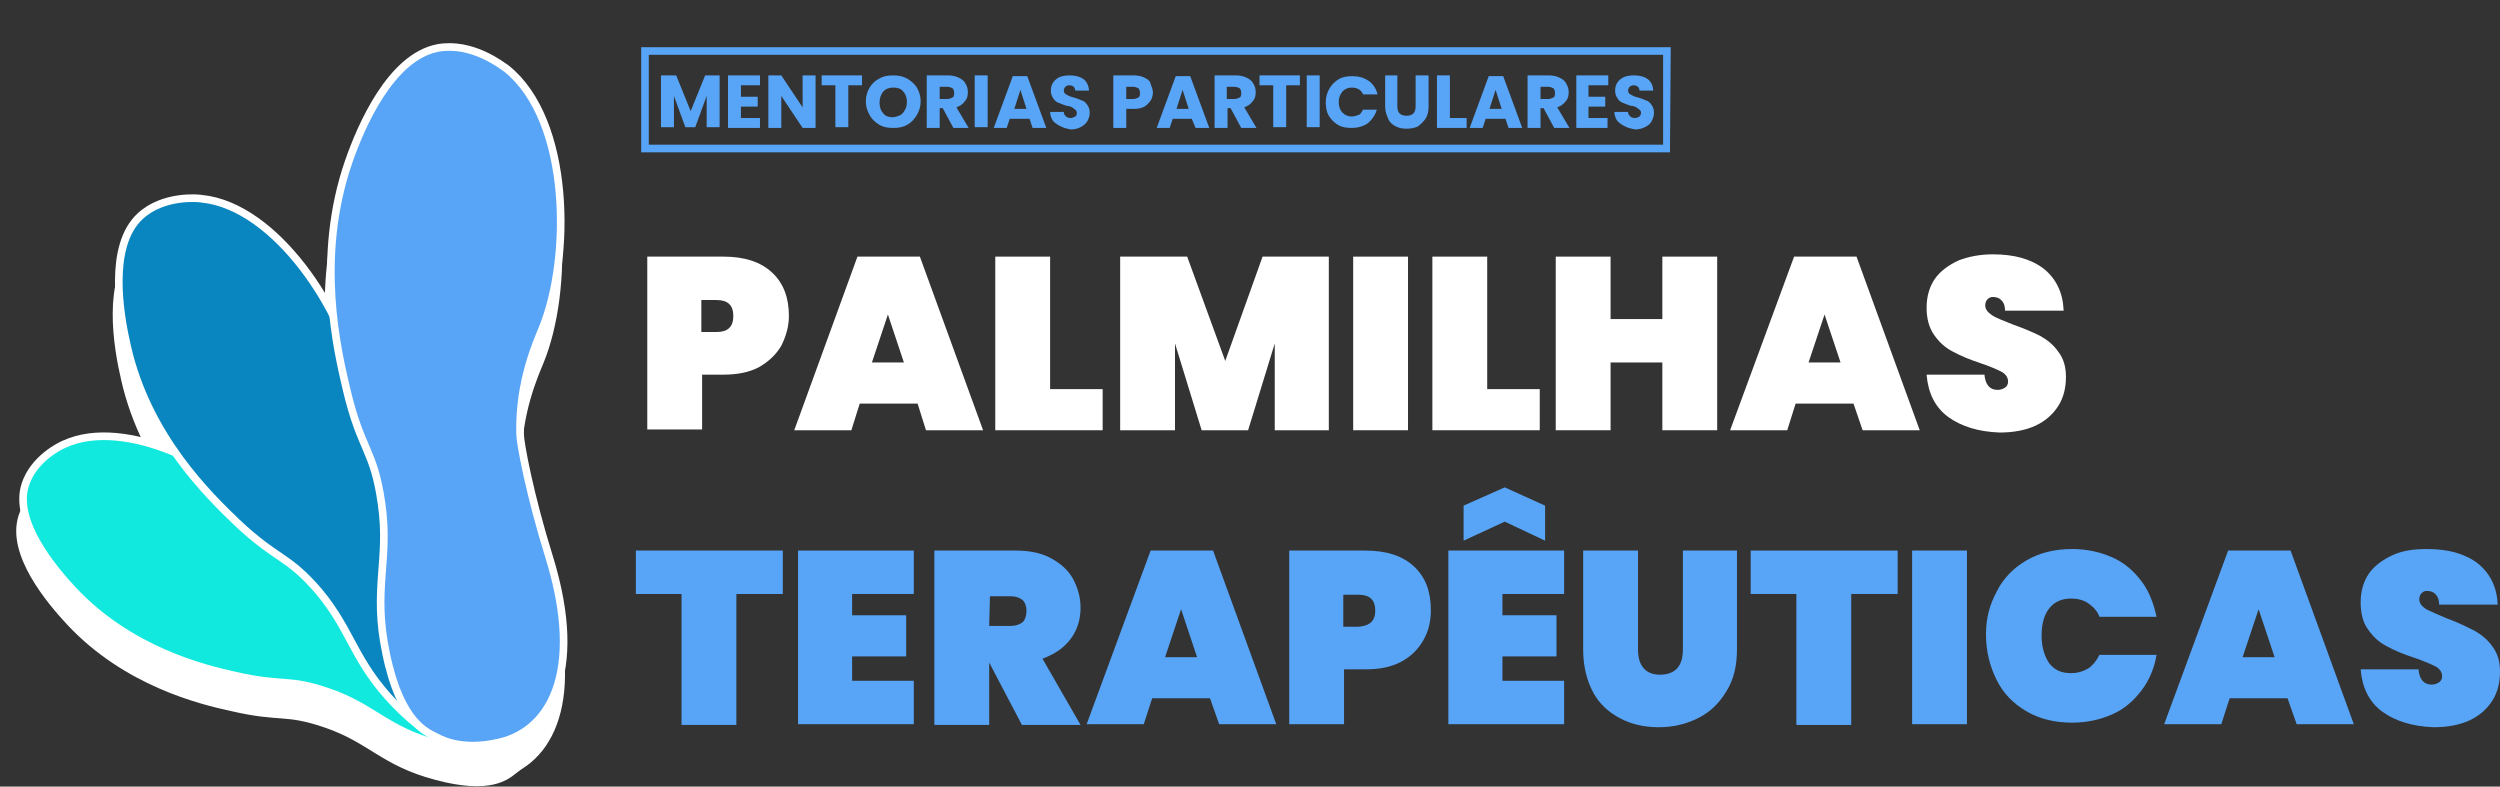 <?xml version="1.0" encoding="utf-8"?>
<!-- Generator: Adobe Illustrator 27.2.0, SVG Export Plug-In . SVG Version: 6.00 Build 0)  -->
<svg version="1.1" id="Layer_2_00000113343669170986248240000001221335897059313075_"
	 xmlns="http://www.w3.org/2000/svg" xmlns:xlink="http://www.w3.org/1999/xlink" x="0px" y="0px" viewBox="0 0 328.3 103.3"
	 style="enable-background:new 0 0 328.3 103.3;" xml:space="preserve">
<rect x="0" y="0" width="328.3" height="103.3" fill="#333333" stroke="none"/>
<style type="text/css">
	.st0{fill:#FFFFFF;}
	.st1{fill:#58A5F7;}
	.st2{fill:#FFFFFF;stroke:#FFFFFF;stroke-miterlimit:10;}
	.st3{fill:#11E9DE;stroke:#FFFFFF;stroke-miterlimit:10;}
	.st4{fill:#0986BF;stroke:#FFFFFF;stroke-miterlimit:10;}
	.st5{fill:#58A5F7;stroke:#FFFFFF;stroke-miterlimit:10;}
</style>
<g id="Layer_2-2">
	<g>
		<g>
			<path class="st0" d="M102.6,45.4c-0.7,1.2-1.7,2.1-2.9,2.8c-1.3,0.7-2.9,1-4.7,1h-2.8v7.2H85V33.7h10c2.8,0,4.9,0.7,6.4,2.1
				c1.5,1.4,2.2,3.3,2.2,5.7C103.6,42.9,103.2,44.2,102.6,45.4L102.6,45.4L102.6,45.4z M96.3,41.5c0-1.4-0.7-2.1-2.2-2.1h-2v4.2h2
				C95.6,43.6,96.3,42.9,96.3,41.5L96.3,41.5L96.3,41.5z"/>
			<path class="st0" d="M120.5,53h-7.6l-1.1,3.5h-7.5l8.3-22.8h8.2l8.3,22.8h-7.5C121.6,56.5,120.5,53,120.5,53z M118.7,47.6
				l-2.1-6.3l-2.1,6.3H118.7L118.7,47.6z"/>
			<path class="st0" d="M137.9,51.1h6.9v5.4h-14.1V33.7h7.2L137.9,51.1L137.9,51.1L137.9,51.1z"/>
			<path class="st0" d="M174.5,33.7v22.8h-7.1V45.1l-3.5,11.4h-6.1l-3.5-11.4v11.4h-7.2V33.7h8.8l5,13.7l4.9-13.7H174.5L174.5,33.7
				L174.5,33.7z"/>
			<path class="st0" d="M184.9,33.7v22.8h-7.2V33.7H184.9z"/>
			<path class="st0" d="M195.3,51.1h6.9v5.4h-14.1V33.7h7.2L195.3,51.1L195.3,51.1L195.3,51.1z"/>
			<path class="st0" d="M225.5,33.7v22.8h-7.2v-8.9h-6.8v8.9h-7.2V33.7h7.2v8.2h6.8v-8.2H225.5z"/>
			<path class="st0" d="M243.4,53h-7.6l-1.1,3.5h-7.5l8.4-22.8h8.2l8.3,22.8h-7.5L243.4,53L243.4,53L243.4,53z M241.7,47.6l-2.1-6.3
				l-2.1,6.3H241.7L241.7,47.6L241.7,47.6z"/>
			<path class="st0" d="M255.9,54.8c-1.8-1.3-2.7-3.2-2.9-5.6h7.6c0.1,1.3,0.7,2,1.7,2c0.4,0,0.7-0.1,1-0.3s0.4-0.5,0.4-0.8
				c0-0.5-0.3-1-0.9-1.3s-1.5-0.7-2.7-1.1c-1.5-0.5-2.7-1-3.6-1.5c-1-0.5-1.8-1.2-2.5-2.2s-1-2.2-1-3.6c0-1.5,0.4-2.8,1.1-3.8
				s1.8-1.8,3.1-2.4c1.3-0.5,2.8-0.8,4.5-0.8c2.8,0,5,0.6,6.7,1.9c1.6,1.3,2.5,3.1,2.6,5.5h-7.7c0-0.7-0.2-1.1-0.5-1.4
				s-0.7-0.4-1.1-0.4c-0.3,0-0.5,0.1-0.7,0.3s-0.3,0.5-0.3,0.8c0,0.5,0.3,0.9,0.9,1.3s1.5,0.7,2.7,1.2c1.4,0.5,2.6,1,3.6,1.5
				c0.9,0.5,1.8,1.2,2.4,2.1c0.7,0.9,1,2,1,3.3c0,1.4-0.3,2.7-1,3.8s-1.7,2-3,2.6s-2.9,0.9-4.7,0.9C259.8,56.7,257.6,56,255.9,54.8
				L255.9,54.8L255.9,54.8z"/>
			<path class="st1" d="M102.8,72.3V78h-6.1v17.2h-7.2V78h-6v-5.7C83.6,72.3,102.9,72.3,102.8,72.3z"/>
			<path class="st1" d="M111.9,78v2.8h7.1v5.4h-7.1v3.2h8.1v5.7h-15.2V72.3H120V78H111.9z"/>
			<path class="st1" d="M134.2,95.2l-4.3-8.2l0,0v8.2h-7.2V72.3h10.6c1.9,0,3.4,0.3,4.7,1s2.3,1.6,2.9,2.7s1,2.4,1,3.8
				c0,1.5-0.4,2.9-1.3,4.1s-2.1,2-3.7,2.6l5,8.7H134.2L134.2,95.2L134.2,95.2z M129.9,82.2h2.8c0.7,0,1.2-0.2,1.6-0.5
				c0.3-0.3,0.5-0.8,0.5-1.5c0-0.6-0.2-1.1-0.5-1.4c-0.4-0.3-0.9-0.5-1.5-0.5H130L129.9,82.2L129.9,82.2L129.9,82.2z"/>
			<path class="st1" d="M158.9,91.7h-7.6l-1.1,3.4h-7.5l8.4-22.8h8.2l8.3,22.8h-7.5L158.9,91.7L158.9,91.7L158.9,91.7z M157.2,86.3
				l-2.1-6.3l-2.1,6.3H157.2L157.2,86.3L157.2,86.3z"/>
			<path class="st1" d="M186.9,84.1c-0.7,1.2-1.6,2.1-2.9,2.8s-2.9,1-4.7,1h-2.8v7.2h-7.2V72.3h10c2.8,0,4.9,0.7,6.4,2.1
				s2.2,3.3,2.2,5.7C187.9,81.6,187.6,82.9,186.9,84.1L186.9,84.1L186.9,84.1z M180.6,80.2c0-1.4-0.7-2.1-2.2-2.1h-2v4.2h2
				C179.9,82.2,180.6,81.5,180.6,80.2L180.6,80.2L180.6,80.2z"/>
			<path class="st1" d="M197.3,78v2.8h7.1v5.4h-7.1v3.2h8.1v5.7h-15.2V72.3h15.2V78H197.3z M197.6,68.5l-5.4,2.5v-4.6l5.4-2.4
				l5.3,2.4V71L197.6,68.5z"/>
			<path class="st1" d="M215.1,72.3v12.9c0,1.1,0.2,1.9,0.7,2.5s1.2,0.9,2.2,0.9s1.8-0.3,2.3-0.9s0.7-1.4,0.7-2.5V72.3h7.1v12.9
				c0,2.2-0.4,4-1.4,5.6c-0.9,1.5-2.1,2.7-3.7,3.5c-1.6,0.8-3.3,1.2-5.2,1.2s-3.6-0.4-5.1-1.2c-1.5-0.8-2.7-1.9-3.5-3.4
				s-1.3-3.4-1.3-5.6v-13H215.1z"/>
			<path class="st1" d="M249.2,72.3V78h-6.1v17.2h-7.2V78h-6v-5.7H249.2z"/>
			<path class="st1" d="M258.3,72.3v22.8h-7.2V72.3H258.3z"/>
			<path class="st1" d="M262.2,77.7c0.9-1.8,2.2-3.1,3.9-4.1s3.7-1.5,6-1.5c2,0,3.7,0.4,5.3,1.1s2.8,1.8,3.8,3.1
				c1,1.3,1.6,2.9,2,4.7h-7.5c-0.3-0.8-0.8-1.3-1.5-1.8c-0.6-0.4-1.4-0.6-2.2-0.6c-1.2,0-2.2,0.4-2.9,1.3c-0.7,0.9-1,2.1-1,3.6
				s0.4,2.7,1,3.6c0.7,0.9,1.6,1.3,2.9,1.3c0.8,0,1.5-0.2,2.2-0.6c0.6-0.4,1.1-1,1.5-1.8h7.5c-0.3,1.8-1,3.4-2,4.7
				c-1,1.3-2.2,2.4-3.8,3.1c-1.6,0.7-3.3,1.1-5.3,1.1c-2.3,0-4.3-0.5-6-1.5s-3-2.3-3.9-4.1c-0.9-1.8-1.4-3.8-1.4-6
				S261.3,79.4,262.2,77.7C262.2,77.6,262.2,77.7,262.2,77.7z"/>
			<path class="st1" d="M300.4,91.7h-7.6l-1.1,3.4h-7.5l8.4-22.8h8.2l8.3,22.8h-7.5L300.4,91.7z M298.7,86.3l-2.1-6.3l-2.1,6.3
				H298.7L298.7,86.3z"/>
			<path class="st1" d="M312.9,93.5c-1.8-1.3-2.7-3.2-2.9-5.6h7.6c0.1,1.3,0.7,2,1.7,2c0.4,0,0.7-0.1,1-0.3c0.3-0.2,0.4-0.5,0.4-0.8
				c0-0.5-0.3-1-0.9-1.3s-1.5-0.7-2.7-1.1c-1.5-0.5-2.7-1-3.6-1.5c-1-0.5-1.8-1.2-2.5-2.2c-0.7-0.9-1-2.2-1-3.6
				c0-1.5,0.4-2.8,1.1-3.8s1.8-1.8,3.1-2.4s2.8-0.8,4.5-0.8c2.8,0,5,0.6,6.7,1.9c1.6,1.3,2.5,3.1,2.6,5.4h-7.7
				c0-0.7-0.2-1.1-0.5-1.4s-0.7-0.4-1.1-0.4c-0.3,0-0.5,0.1-0.7,0.3c-0.2,0.2-0.3,0.5-0.3,0.8c0,0.5,0.3,0.9,0.9,1.3
				c0.6,0.3,1.5,0.7,2.7,1.2c1.4,0.5,2.6,1.1,3.6,1.6c0.9,0.5,1.8,1.2,2.4,2.1c0.7,0.9,1,2,1,3.3c0,1.4-0.3,2.7-1,3.8s-1.7,2-3,2.6
				s-2.9,0.9-4.7,0.9C316.8,95.4,314.6,94.7,312.9,93.5L312.9,93.5L312.9,93.5z"/>
		</g>
		<g>
			<g>
				<path class="st1" d="M219.3,20H84.2V6.2h135.2L219.3,20L219.3,20z M85.2,19h133.2V7.2H85.2V19z"/>
			</g>
			<g>
				<path class="st1" d="M94.5,9.9v6.8h-1.7v-4.1l-1.5,4.1h-1.3l-1.5-4.1v4.1h-1.7V9.9h2l1.9,4.7l1.9-4.7H94.5z"/>
				<path class="st1" d="M97.3,11.3v1.4h2.2V14h-2.2v1.5h2.5v1.3h-4.2V9.9h4.2v1.3H97.3z"/>
				<path class="st1" d="M107.1,16.8h-1.7l-2.8-4.2v4.2h-1.7V9.9h1.7l2.8,4.2V9.9h1.7V16.8z"/>
				<path class="st1" d="M113.2,9.9v1.3h-1.8v5.5h-1.7v-5.5h-1.8V9.9H113.2z"/>
				<path class="st1" d="M115.5,16.4c-0.5-0.3-1-0.7-1.3-1.3c-0.3-0.5-0.5-1.1-0.5-1.8c0-0.7,0.2-1.3,0.5-1.8
					c0.3-0.5,0.7-0.9,1.3-1.2c0.5-0.3,1.1-0.4,1.8-0.4s1.2,0.1,1.8,0.4c0.5,0.3,1,0.7,1.3,1.2c0.3,0.5,0.5,1.1,0.5,1.8
					c0,0.7-0.2,1.3-0.5,1.8c-0.3,0.5-0.7,1-1.3,1.3c-0.5,0.3-1.1,0.4-1.8,0.4S116,16.7,115.5,16.4z M118.6,14.8
					c0.3-0.4,0.5-0.8,0.5-1.4c0-0.6-0.2-1.1-0.5-1.4c-0.3-0.4-0.8-0.5-1.3-0.5c-0.6,0-1,0.2-1.3,0.5c-0.3,0.4-0.5,0.8-0.5,1.5
					c0,0.6,0.2,1.1,0.5,1.4c0.3,0.4,0.8,0.5,1.3,0.5C117.8,15.3,118.3,15.2,118.6,14.8z"/>
				<path class="st1" d="M125.2,16.8l-1.4-2.6h-0.4v2.6h-1.7V9.9h2.8c0.5,0,1,0.1,1.4,0.3s0.7,0.4,0.9,0.8c0.2,0.3,0.3,0.7,0.3,1.1
					c0,0.5-0.1,0.9-0.4,1.2c-0.3,0.4-0.6,0.6-1.1,0.8l1.6,2.7H125.2z M123.4,13h1c0.3,0,0.5-0.1,0.7-0.2s0.2-0.4,0.2-0.6
					c0-0.3-0.1-0.5-0.2-0.6c-0.2-0.1-0.4-0.2-0.7-0.2h-1V13z"/>
				<path class="st1" d="M129.7,9.9v6.8h-1.7V9.9H129.7z"/>
				<path class="st1" d="M135.2,15.6h-2.6l-0.4,1.2h-1.7l2.5-6.8h1.9l2.5,6.8h-1.8L135.2,15.6z M134.8,14.3l-0.8-2.5l-0.8,2.5H134.8
					z"/>
				<path class="st1" d="M139.3,16.6c-0.4-0.2-0.7-0.4-1-0.7c-0.2-0.3-0.4-0.7-0.4-1.2h1.8c0,0.3,0.1,0.4,0.3,0.6
					c0.1,0.1,0.3,0.2,0.6,0.2c0.2,0,0.4-0.1,0.6-0.2s0.2-0.3,0.2-0.5c0-0.2-0.1-0.3-0.2-0.4s-0.3-0.2-0.4-0.3
					c-0.2-0.1-0.4-0.2-0.7-0.2c-0.4-0.1-0.8-0.3-1.1-0.4c-0.3-0.1-0.5-0.3-0.7-0.6c-0.2-0.3-0.3-0.6-0.3-1c0-0.6,0.2-1.1,0.7-1.5
					c0.5-0.4,1.1-0.5,1.8-0.5c0.8,0,1.4,0.2,1.8,0.5s0.7,0.9,0.7,1.5h-1.8c0-0.2-0.1-0.4-0.2-0.5c-0.1-0.1-0.3-0.2-0.6-0.2
					c-0.2,0-0.4,0.1-0.5,0.2s-0.2,0.3-0.2,0.5c0,0.2,0.1,0.4,0.3,0.5c0.2,0.1,0.5,0.3,1,0.4c0.4,0.1,0.8,0.3,1.1,0.4
					c0.3,0.1,0.5,0.3,0.7,0.6c0.2,0.3,0.3,0.6,0.3,1c0,0.4-0.1,0.7-0.3,1.1c-0.2,0.3-0.5,0.6-0.9,0.8s-0.8,0.3-1.3,0.3
					C140.1,16.9,139.7,16.8,139.3,16.6z"/>
				<path class="st1" d="M151.1,13.2c-0.2,0.3-0.5,0.6-0.8,0.8c-0.4,0.2-0.8,0.3-1.4,0.3h-1v2.5h-1.7V9.9h2.7c0.5,0,1,0.1,1.4,0.3
					s0.7,0.4,0.8,0.8s0.3,0.7,0.3,1.1C151.4,12.5,151.3,12.9,151.1,13.2z M149.5,12.8c0.2-0.1,0.2-0.4,0.2-0.6
					c0-0.3-0.1-0.5-0.2-0.6c-0.2-0.1-0.4-0.2-0.7-0.2h-0.9V13h0.9C149.1,13,149.3,12.9,149.5,12.8z"/>
				<path class="st1" d="M156.5,15.6H154l-0.4,1.2h-1.7l2.5-6.8h1.9l2.5,6.8h-1.8L156.5,15.6z M156.1,14.3l-0.8-2.5l-0.8,2.5H156.1z
					"/>
				<path class="st1" d="M163,16.8l-1.4-2.6h-0.4v2.6h-1.7V9.9h2.8c0.5,0,1,0.1,1.4,0.3s0.7,0.4,0.9,0.8c0.2,0.3,0.3,0.7,0.3,1.1
					c0,0.5-0.1,0.9-0.4,1.2c-0.3,0.4-0.6,0.6-1.1,0.8l1.6,2.7H163z M161.1,13h1c0.3,0,0.5-0.1,0.7-0.2s0.2-0.4,0.2-0.6
					c0-0.3-0.1-0.5-0.2-0.6c-0.2-0.1-0.4-0.2-0.7-0.2h-1V13z"/>
				<path class="st1" d="M170.7,9.9v1.3h-1.8v5.5h-1.7v-5.5h-1.8V9.9H170.7z"/>
				<path class="st1" d="M173.3,9.9v6.8h-1.7V9.9H173.3z"/>
				<path class="st1" d="M174.6,11.6c0.3-0.5,0.7-0.9,1.2-1.2s1.1-0.4,1.8-0.4c0.8,0,1.5,0.2,2.1,0.6c0.6,0.4,1,1,1.2,1.8H179
					c-0.1-0.3-0.3-0.5-0.6-0.7c-0.2-0.1-0.5-0.2-0.9-0.2c-0.5,0-0.9,0.2-1.2,0.5c-0.3,0.4-0.5,0.8-0.5,1.4s0.2,1.1,0.5,1.4
					s0.7,0.5,1.2,0.5c0.3,0,0.6-0.1,0.9-0.2s0.4-0.4,0.6-0.7h1.8c-0.2,0.7-0.6,1.3-1.2,1.8c-0.6,0.4-1.3,0.6-2.1,0.6
					c-0.7,0-1.3-0.1-1.8-0.4s-0.9-0.7-1.2-1.2c-0.3-0.5-0.4-1.1-0.4-1.8S174.3,12.1,174.6,11.6z"/>
				<path class="st1" d="M183.5,9.9V14c0,0.4,0.1,0.7,0.3,0.9c0.2,0.2,0.5,0.3,0.9,0.3s0.7-0.1,0.9-0.3c0.2-0.2,0.3-0.5,0.3-0.9V9.9
					h1.7V14c0,0.6-0.1,1.1-0.4,1.6c-0.3,0.4-0.6,0.7-1,1c-0.4,0.2-0.9,0.3-1.5,0.3s-1-0.1-1.4-0.3s-0.8-0.5-1-1s-0.4-0.9-0.4-1.6
					V9.9H183.5z"/>
				<path class="st1" d="M190.4,15.5h2.2v1.3h-3.9V9.9h1.7V15.5z"/>
				<path class="st1" d="M197.7,15.6h-2.6l-0.4,1.2H193l2.5-6.8h1.9l2.5,6.8h-1.8L197.7,15.6z M197.2,14.3l-0.8-2.5l-0.8,2.5H197.2z
					"/>
				<path class="st1" d="M204.1,16.8l-1.4-2.6h-0.4v2.6h-1.7V9.9h2.8c0.5,0,1,0.1,1.4,0.3s0.7,0.4,0.9,0.8s0.3,0.7,0.3,1.1
					c0,0.5-0.1,0.9-0.4,1.2c-0.3,0.4-0.6,0.6-1.1,0.8l1.6,2.7H204.1z M202.3,13h1c0.3,0,0.5-0.1,0.7-0.2c0.2-0.1,0.2-0.4,0.2-0.6
					c0-0.3-0.1-0.5-0.2-0.6c-0.2-0.1-0.4-0.2-0.7-0.2h-1V13z"/>
				<path class="st1" d="M208.6,11.3v1.4h2.2V14h-2.2v1.5h2.5v1.3H207V9.9h4.2v1.3H208.6z"/>
				<path class="st1" d="M213.4,16.6c-0.4-0.2-0.7-0.4-1-0.7c-0.2-0.3-0.4-0.7-0.4-1.2h1.8c0,0.3,0.1,0.4,0.3,0.6
					c0.1,0.1,0.3,0.2,0.6,0.2c0.2,0,0.4-0.1,0.6-0.2c0.1-0.1,0.2-0.3,0.2-0.5c0-0.2-0.1-0.3-0.2-0.4c-0.1-0.1-0.3-0.2-0.4-0.3
					c-0.2-0.1-0.4-0.2-0.7-0.2c-0.4-0.1-0.8-0.3-1.1-0.4c-0.3-0.1-0.5-0.3-0.7-0.6s-0.3-0.6-0.3-1c0-0.6,0.2-1.1,0.7-1.5
					c0.5-0.4,1.1-0.5,1.8-0.5c0.8,0,1.4,0.2,1.8,0.5s0.7,0.9,0.7,1.5h-1.8c0-0.2-0.1-0.4-0.2-0.5c-0.1-0.1-0.3-0.2-0.6-0.2
					c-0.2,0-0.4,0.1-0.5,0.2c-0.1,0.1-0.2,0.3-0.2,0.5c0,0.2,0.1,0.4,0.3,0.5s0.5,0.3,1,0.4c0.4,0.1,0.8,0.3,1.1,0.4
					c0.3,0.1,0.5,0.3,0.7,0.6c0.2,0.3,0.3,0.6,0.3,1c0,0.4-0.1,0.7-0.3,1.1s-0.5,0.6-0.9,0.8c-0.4,0.2-0.8,0.3-1.3,0.3
					C214.2,16.9,213.8,16.8,213.4,16.6z"/>
			</g>
		</g>
	</g>
	<g>
		<g>
			<g id="frente">
				<path class="st2" d="M70.8,96c-0.2,0.7-1.1,3.6-3.4,5.2c-0.8,0.6-2.9,2.7-10.2,0.7c-6.8-1.8-8.5-4.8-14.3-6.8
					c-5.5-1.9-5.9-0.7-12.4-2.2C26.3,92,16.6,89.6,9.2,81.7c-2.7-2.9-7.8-9-6.3-13.8c1.1-3.5,4.7-5.2,5.2-5.4
					c8-3.6,20.9,3.1,26.2,9.2c0.8,1,3.8,4.7,8.8,7.1C44,79.2,49.4,80.9,56,82C68.7,84.3,72.5,90.7,70.8,96L70.8,96L70.8,96z"/>
			</g>
			<g id="frente-2">
				<path class="st2" d="M68.3,98.8c-0.6,0.5-3.1,2.9-6.3,3.2c-1.1,0.1-4.4,1-10.4-5.2c-5.5-5.7-5.6-9.5-10-14.8
					c-4.2-4.9-5.4-4-10.9-9.2c-3.4-3.3-11.6-11.1-14.3-23c-1-4.3-2.5-13.2,1.7-17.1c3-2.8,7.6-2.4,8.1-2.3
					c9.8,1,18.7,14.9,20.3,23.9c0.3,1.5,1,6.8,4.5,12c0.6,0.9,5,5.6,10.8,10.4C73,86,73,94.4,68.3,98.8L68.3,98.8z"/>
			</g>
			<g id="frente-3">
				<path class="st2" d="M64.7,101.9c-0.9,0.2-4.6,0.9-7.7-0.8c-1.1-0.6-4.7-1.7-6.6-11c-1.8-8.5,0.5-12.2-0.6-19.7
					c-1-7.1-2.7-6.9-4.6-15c-1.2-5.1-4.1-17.2,0.3-29.9c1.6-4.6,5.5-13.7,11.7-14.9c4.5-0.8,8.4,2.3,9,2.7c8.5,6.8,8.5,25,4.7,34.2
					c-0.6,1.5-3.1,6.9-2.9,13.8c0,1.2,1.3,8.1,3.8,16.1C76.6,92.9,71.6,100.7,64.7,101.9L64.7,101.9L64.7,101.9z"/>
			</g>
		</g>
		<g>
			<g id="frente-2-2">
				<path class="st3" d="M71.1,91.8c-0.2,0.7-1.1,3.6-3.4,5.2c-0.8,0.6-2.9,2.7-10.2,0.7c-6.8-1.8-8.5-4.8-14.3-6.8
					c-5.5-1.9-5.9-0.7-12.4-2.2C26.7,87.8,17,85.4,9.6,77.5c-2.7-2.9-7.8-9-6.3-13.8c1.1-3.5,4.7-5.2,5.2-5.4
					c8-3.6,20.9,3.1,26.2,9.2c0.8,1,3.8,4.7,8.8,7.1c0.9,0.4,6.3,2.1,12.9,3.2C69.1,80,72.8,86.4,71.1,91.8L71.1,91.8L71.1,91.8z"/>
			</g>
			<g id="frente-2-2_00000131364844232868788460000016446710329321154231_">
				<path class="st4" d="M68.6,94.5c-0.6,0.5-3.1,2.9-6.3,3.2c-1.1,0.1-4.4,1-10.4-5.2c-5.5-5.7-5.6-9.5-10-14.8
					c-4.2-4.9-5.4-4-10.9-9.2c-3.4-3.3-11.6-11.1-14.3-23c-1-4.3-2.5-13.2,1.7-17.1c3-2.8,7.6-2.4,8.1-2.3
					c9.8,1,18.7,14.9,20.3,23.9c0.3,1.5,1,6.8,4.5,12c0.6,0.9,5,5.6,10.8,10.4C73.3,81.7,73.4,90.1,68.6,94.5
					C68.7,94.5,68.6,94.5,68.6,94.5z"/>
			</g>
			<g id="frente-3-2">
				<path class="st5" d="M65,97.6c-0.9,0.2-4.6,0.9-7.7-0.8c-1.1-0.6-4.7-1.7-6.6-11c-1.8-8.5,0.5-12.2-0.6-19.7
					c-1-7.1-2.7-6.9-4.6-15c-1.2-5.1-4.1-17.2,0.3-29.9c1.6-4.6,5.5-13.7,11.7-14.9c4.5-0.8,8.4,2.3,9,2.7c8.5,6.8,8.5,25,4.7,34.2
					c-0.6,1.5-3.1,6.9-2.9,13.8c0,1.2,1.3,8.1,3.8,16.1C76.9,88.6,72,96.4,65,97.6L65,97.6L65,97.6z"/>
			</g>
		</g>
	</g>
</g>
</svg>
